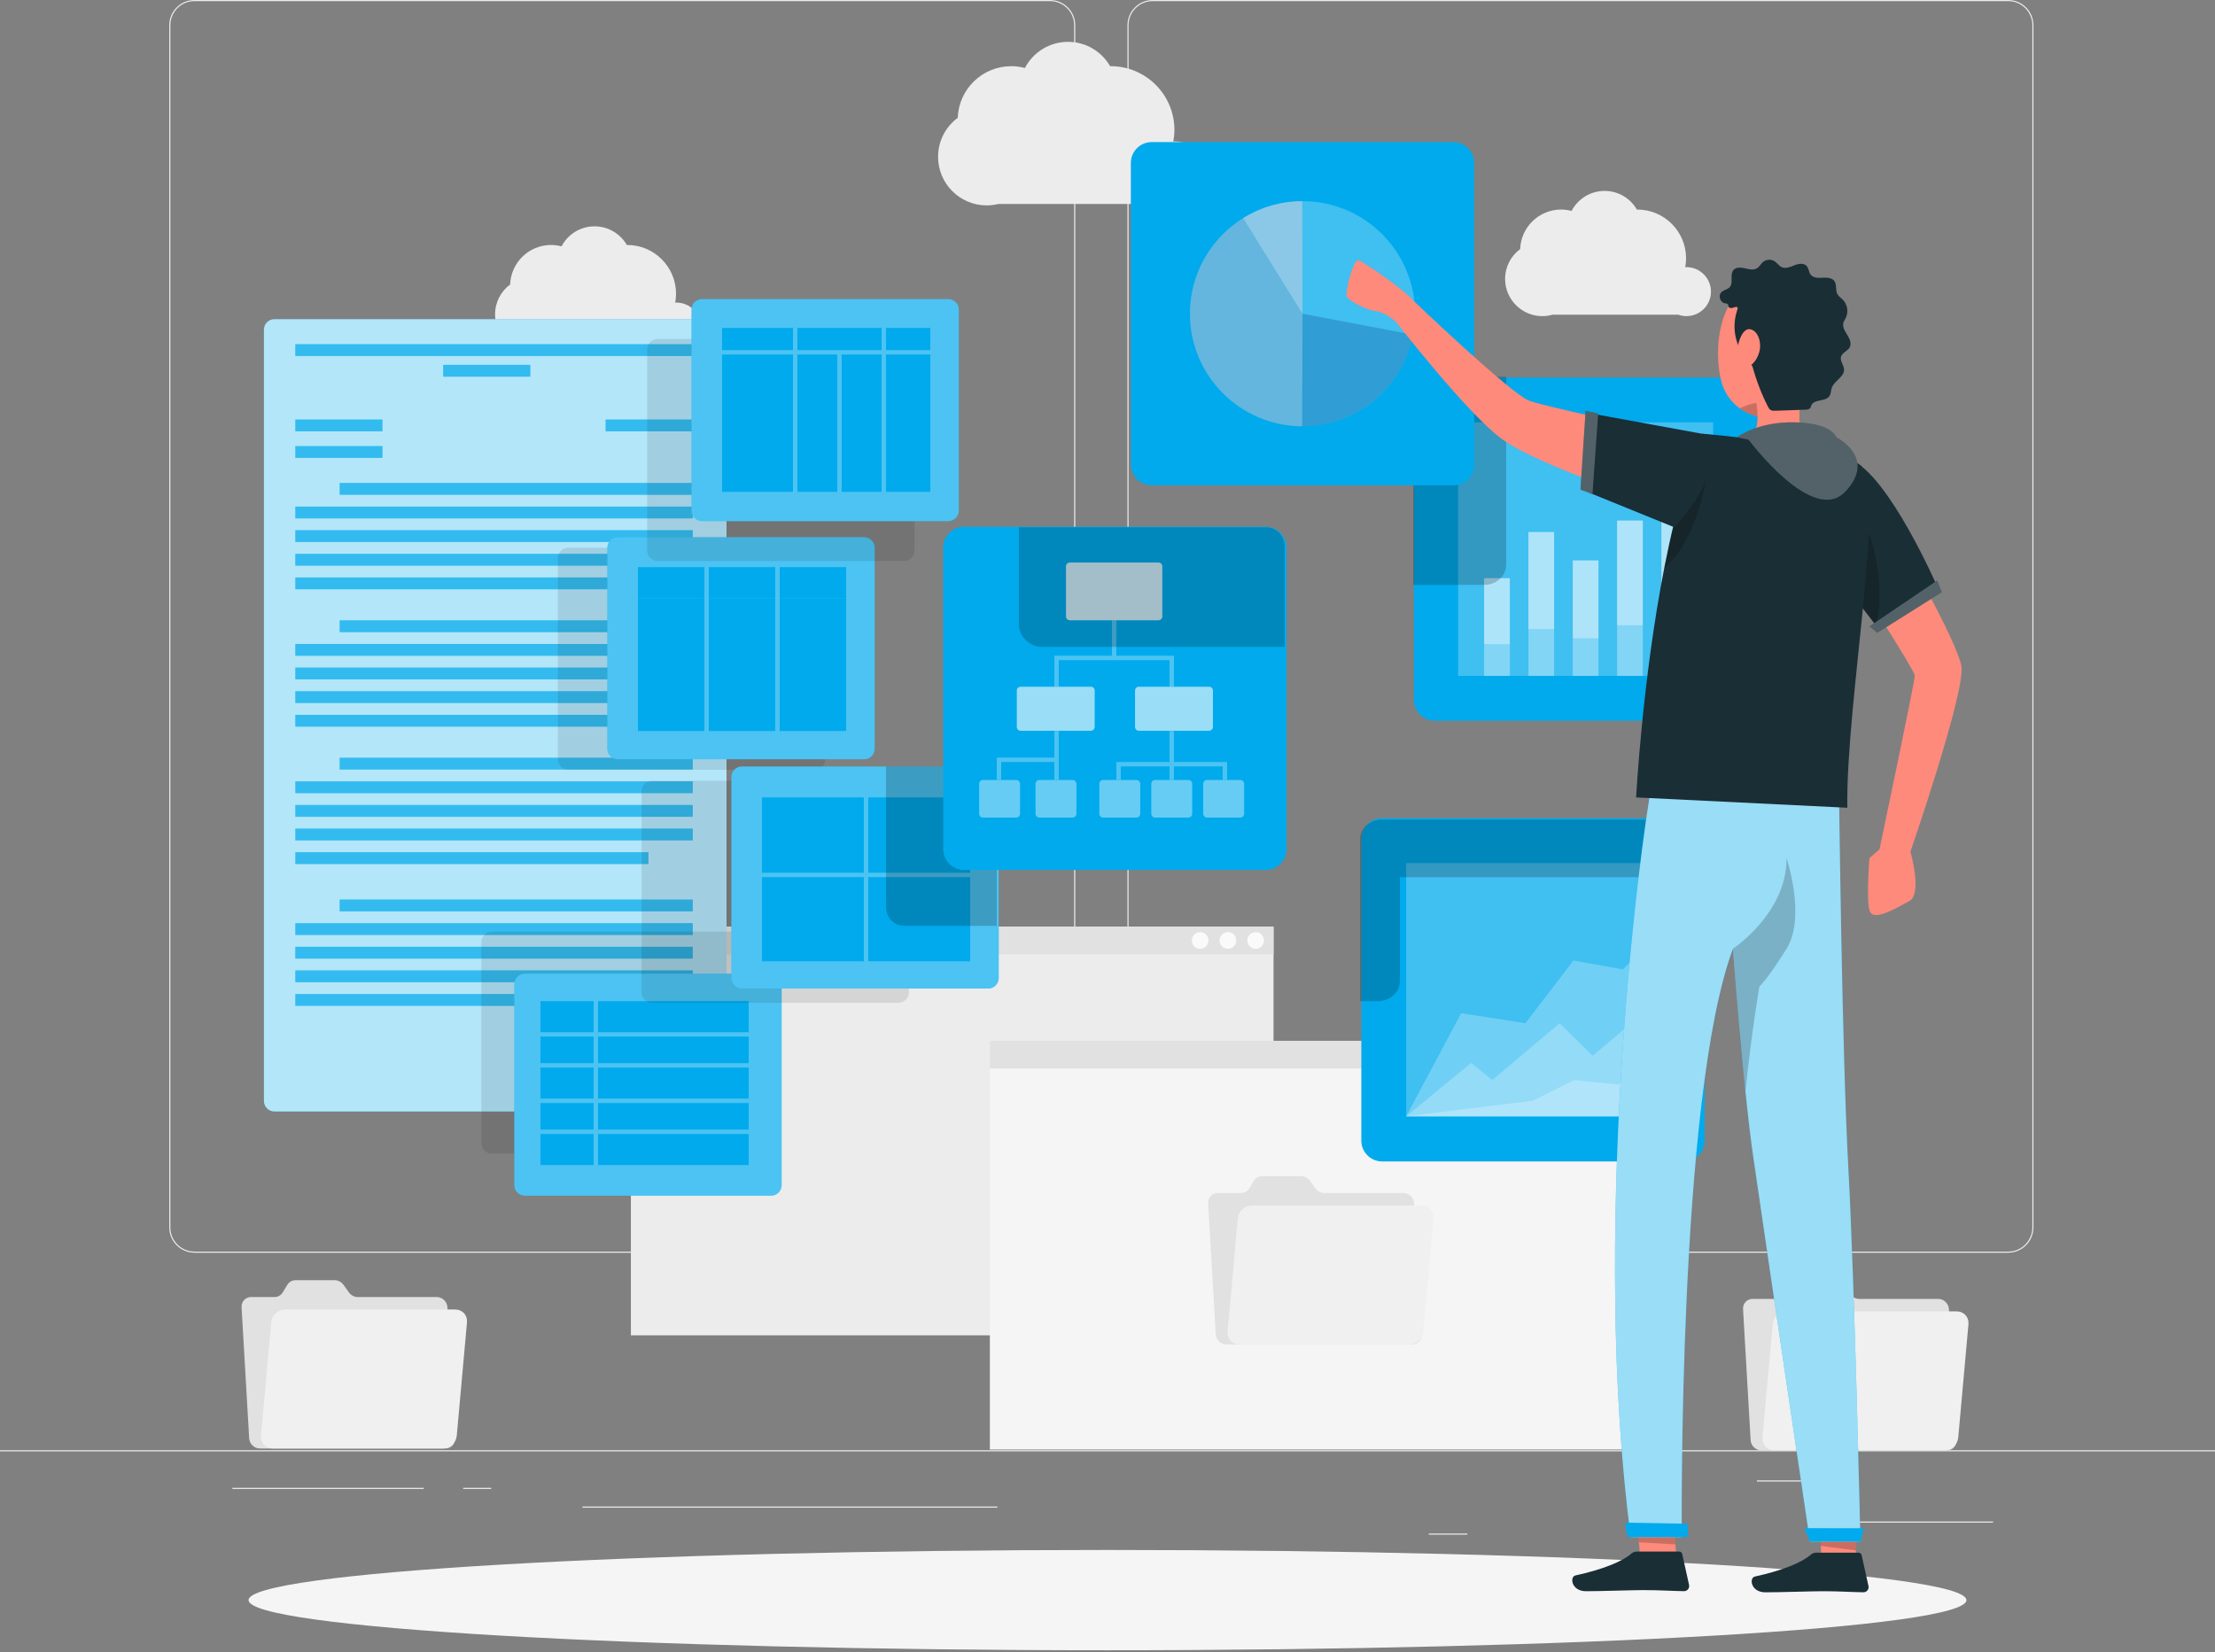 <?xml version="1.0" encoding="UTF-8" standalone="no"?>
<!DOCTYPE svg PUBLIC "-//W3C//DTD SVG 1.1//EN" "http://www.w3.org/Graphics/SVG/1.1/DTD/svg11.dtd">
<svg width="100%" height="100%" viewBox="0 0 500 373" version="1.1" xmlns="http://www.w3.org/2000/svg" xmlns:xlink="http://www.w3.org/1999/xlink" xml:space="preserve" xmlns:serif="http://www.serif.com/" style="fill-rule:evenodd;clip-rule:evenodd;stroke-linejoin:round;stroke-miterlimit:2;">
    <rect x="0" y="0" width="500" height="373" fill="#808080" stroke="none"/>
    <g transform="matrix(1,0,0,1,0,-54.953)">
        <g transform="matrix(1,0,0,1,0,265.047)">
            <rect x="0" y="117.352" width="500" height="0.249" style="fill:rgb(236,236,236);"/>
        </g>
        <g transform="matrix(1,0,0,1,0,297.24)">
            <rect x="416.779" y="101.255" width="33.122" height="0.25" style="fill:rgb(236,236,236);"/>
        </g>
        <g transform="matrix(1,0,0,1,0,302.666)">
            <rect x="322.527" y="98.542" width="8.693" height="0.25" style="fill:rgb(236,236,236);"/>
        </g>
        <g transform="matrix(1,0,0,1,0,278.666)">
            <rect x="396.586" y="110.542" width="19.192" height="0.25" style="fill:rgb(236,236,236);"/>
        </g>
        <g transform="matrix(1,0,0,1,0,282.028)">
            <rect x="52.459" y="108.861" width="43.193" height="0.25" style="fill:rgb(236,236,236);"/>
        </g>
        <g transform="matrix(1,0,0,1,0,282.028)">
            <rect x="104.556" y="108.861" width="6.333" height="0.25" style="fill:rgb(236,236,236);"/>
        </g>
        <g transform="matrix(1,0,0,1,0,290.472)">
            <rect x="131.471" y="104.639" width="93.676" height="0.25" style="fill:rgb(236,236,236);"/>
        </g>
        <g transform="matrix(1,0,0,1,43.915,337.55)">
            <path d="M0,-282.347C-3.01,-282.347 -5.458,-279.899 -5.458,-276.889L-5.458,-5.458C-5.458,-2.448 -3.01,0 0,0L193.099,0C196.107,0 198.556,-2.448 198.556,-5.458L198.556,-276.889C198.556,-279.899 196.107,-282.347 193.099,-282.347L0,-282.347ZM193.099,0.25L0,0.25C-3.147,0.25 -5.708,-2.31 -5.708,-5.458L-5.708,-276.889C-5.708,-280.036 -3.147,-282.597 0,-282.597L193.099,-282.597C196.245,-282.597 198.806,-280.036 198.806,-276.889L198.806,-5.458C198.806,-2.31 196.245,0.25 193.099,0.25" style="fill:rgb(236,236,236);fill-rule:nonzero;"/>
        </g>
        <g transform="matrix(1,0,0,1,260.212,337.55)">
            <path d="M0,-282.347C-3.009,-282.347 -5.457,-279.899 -5.457,-276.889L-5.457,-5.458C-5.457,-2.448 -3.009,0 0,0L193.099,0C196.108,0 198.557,-2.448 198.557,-5.458L198.557,-276.889C198.557,-279.899 196.108,-282.347 193.099,-282.347L0,-282.347ZM193.099,0.25L0,0.25C-3.147,0.25 -5.707,-2.31 -5.707,-5.458L-5.707,-276.889C-5.707,-280.036 -3.147,-282.597 0,-282.597L193.099,-282.597C196.246,-282.597 198.807,-280.036 198.807,-276.889L198.807,-5.458C198.807,-2.31 196.246,0.25 193.099,0.25" style="fill:rgb(236,236,236);fill-rule:nonzero;"/>
        </g>
        <g transform="matrix(-1,0,0,1,429.892,120.627)">
            <rect x="142.412" y="143.547" width="145.068" height="92.279" style="fill:rgb(236,236,236);"/>
        </g>
        <g transform="matrix(-1,0,0,1,429.892,34.603)">
            <rect x="142.412" y="229.572" width="145.068" height="6.253" style="fill:rgb(225,225,225);"/>
        </g>
        <g transform="matrix(0,-1,-1,0,283.439,265.417)">
            <path d="M-1.884,-1.884C-2.924,-1.884 -3.768,-1.041 -3.768,0C-3.768,1.04 -2.924,1.884 -1.884,1.884C-0.844,1.884 0,1.04 0,0C0,-1.041 -0.844,-1.884 -1.884,-1.884" style="fill:rgb(250,250,250);fill-rule:nonzero;"/>
        </g>
        <g transform="matrix(0,-1,-1,0,277.178,265.417)">
            <path d="M-1.884,-1.884C-2.924,-1.884 -3.768,-1.041 -3.768,0C-3.768,1.04 -2.924,1.884 -1.884,1.884C-0.844,1.884 0,1.04 0,0C0,-1.041 -0.844,-1.884 -1.884,-1.884" style="fill:rgb(250,250,250);fill-rule:nonzero;"/>
        </g>
        <g transform="matrix(0,-1,-1,0,270.918,265.417)">
            <path d="M-1.884,-1.884C-2.924,-1.884 -3.768,-1.041 -3.768,0C-3.768,1.04 -2.924,1.884 -1.884,1.884C-0.844,1.884 0,1.04 0,0C0,-1.041 -0.844,-1.884 -1.884,-1.884" style="fill:rgb(250,250,250);fill-rule:nonzero;"/>
        </g>
        <g transform="matrix(-1,0,0,1,591.954,172.193)">
            <rect x="223.443" y="117.764" width="145.068" height="92.279" style="fill:rgb(245,245,245);"/>
        </g>
        <g transform="matrix(-1,0,0,1,591.954,86.169)">
            <rect x="223.443" y="203.789" width="145.068" height="6.253" style="fill:rgb(225,225,225);"/>
        </g>
        <g transform="matrix(0,-1,-1,0,364.47,291.201)">
            <path d="M-1.884,-1.884C-2.924,-1.884 -3.768,-1.041 -3.768,0C-3.768,1.04 -2.924,1.884 -1.884,1.884C-0.844,1.884 0,1.04 0,0C0,-1.041 -0.844,-1.884 -1.884,-1.884" style="fill:rgb(250,250,250);fill-rule:nonzero;"/>
        </g>
        <g transform="matrix(0,-1,-1,0,358.21,291.201)">
            <path d="M-1.884,-1.884C-2.924,-1.884 -3.768,-1.041 -3.768,0C-3.768,1.04 -2.924,1.884 -1.884,1.884C-0.844,1.884 0,1.04 0,0C0,-1.041 -0.844,-1.884 -1.884,-1.884" style="fill:rgb(250,250,250);fill-rule:nonzero;"/>
        </g>
        <g transform="matrix(0,-1,-1,0,351.95,291.201)">
            <path d="M-1.884,-1.884C-2.924,-1.884 -3.768,-1.041 -3.768,0C-3.768,1.04 -2.924,1.884 -1.884,1.884C-0.844,1.884 0,1.04 0,0C0,-1.041 -0.844,-1.884 -1.884,-1.884" style="fill:rgb(250,250,250);fill-rule:nonzero;"/>
        </g>
        <g transform="matrix(1,0,0,1,265.223,78.845)">
            <path d="M0,8.04C-0.123,8.04 -0.244,8.052 -0.365,8.058C-0.21,7.21 -0.117,6.34 -0.117,5.447C-0.117,-2.503 -6.562,-8.948 -14.512,-8.948C-14.549,-8.948 -14.585,-8.942 -14.622,-8.942C-16.522,-12.228 -20.066,-14.445 -24.135,-14.445C-28.369,-14.445 -32.038,-12.047 -33.873,-8.539C-34.856,-8.796 -35.882,-8.948 -36.946,-8.948C-43.479,-8.948 -48.788,-3.77 -49.029,2.704C-51.718,4.705 -53.468,7.898 -53.468,11.508C-53.468,17.571 -48.553,22.485 -42.49,22.485C-41.581,22.485 -40.703,22.363 -39.858,22.155L-2.165,22.155C-1.481,22.369 -0.754,22.485 0,22.485C3.989,22.485 7.223,19.252 7.223,15.263C7.223,11.274 3.989,8.04 0,8.04" style="fill:rgb(236,236,236);fill-rule:nonzero;"/>
        </g>
        <g transform="matrix(1,0,0,1,380.692,109.115)">
            <path d="M0,6.156C-0.094,6.156 -0.187,6.165 -0.28,6.17C-0.161,5.521 -0.09,4.854 -0.09,4.171C-0.09,-1.916 -5.024,-6.85 -11.111,-6.85C-11.14,-6.85 -11.167,-6.846 -11.196,-6.846C-12.65,-9.362 -15.364,-11.06 -18.479,-11.06C-21.721,-11.06 -24.53,-9.224 -25.935,-6.537C-26.687,-6.735 -27.473,-6.85 -28.288,-6.85C-33.289,-6.85 -37.354,-2.886 -37.539,2.071C-39.598,3.603 -40.938,6.047 -40.938,8.811C-40.938,13.453 -37.174,17.216 -32.532,17.216C-31.728,17.216 -30.952,17.096 -30.216,16.885L-1.869,16.885C-1.285,17.096 -0.657,17.216 0,17.216C3.054,17.216 5.53,14.74 5.53,11.686C5.53,8.632 3.054,6.156 0,6.156" style="fill:rgb(236,236,236);fill-rule:nonzero;"/>
        </g>
        <g transform="matrix(1,0,0,1,152.692,117.115)">
            <path d="M0,6.156C-0.094,6.156 -0.187,6.165 -0.28,6.17C-0.161,5.521 -0.09,4.854 -0.09,4.171C-0.09,-1.916 -5.024,-6.85 -11.111,-6.85C-11.14,-6.85 -11.167,-6.846 -11.196,-6.846C-12.65,-9.362 -15.364,-11.06 -18.479,-11.06C-21.721,-11.06 -24.53,-9.224 -25.935,-6.537C-26.687,-6.735 -27.473,-6.85 -28.288,-6.85C-33.289,-6.85 -37.354,-2.886 -37.539,2.071C-39.598,3.603 -40.938,6.047 -40.938,8.811C-40.938,13.453 -37.174,17.216 -32.532,17.216C-31.728,17.216 -30.952,17.096 -30.216,16.885L-1.869,16.885C-1.285,17.096 -0.657,17.216 0,17.216C3.054,17.216 5.53,14.74 5.53,11.686C5.53,8.632 3.054,6.156 0,6.156" style="fill:rgb(236,236,236);fill-rule:nonzero;"/>
        </g>
        <g transform="matrix(1,0,0,1,78.781,379.226)">
            <path d="M0,-32.445L-1.258,-34.194C-1.718,-34.835 -2.453,-35.219 -3.216,-35.219L-12.077,-35.219C-12.84,-35.219 -13.531,-34.835 -13.917,-34.194L-14.973,-32.445C-15.359,-31.805 -16.049,-31.42 -16.813,-31.42L-22.1,-31.42C-23.361,-31.42 -24.323,-30.39 -24.25,-29.118L-22.538,0.473C-22.464,1.744 -21.383,2.774 -20.122,2.774L21.784,2.774C23.045,2.774 24.007,1.744 23.934,0.473L22.222,-29.118C22.148,-30.39 21.067,-31.42 19.806,-31.42L1.959,-31.42C1.195,-31.42 0.46,-31.805 0,-32.445" style="fill:rgb(225,225,225);fill-rule:nonzero;"/>
        </g>
        <g transform="matrix(1,0,0,1,102.776,382)">
            <path d="M0,-31.374L-38.392,-31.374C-39.993,-31.374 -41.407,-30.087 -41.55,-28.499L-43.858,-2.875C-44.001,-1.287 -42.819,0 -41.218,0L-2.826,0C-1.225,0 0.188,-1.287 0.331,-2.875L2.639,-28.499C2.782,-30.087 1.601,-31.374 0,-31.374" style="fill:rgb(240,240,240);fill-rule:nonzero;"/>
        </g>
        <g transform="matrix(1,0,0,1,417.714,379.648)">
            <path d="M0,-32.445L-1.258,-34.194C-1.718,-34.835 -2.453,-35.219 -3.216,-35.219L-12.077,-35.219C-12.84,-35.219 -13.531,-34.835 -13.917,-34.194L-14.973,-32.445C-15.359,-31.805 -16.049,-31.42 -16.813,-31.42L-22.1,-31.42C-23.361,-31.42 -24.323,-30.39 -24.25,-29.118L-22.538,0.473C-22.464,1.744 -21.383,2.774 -20.122,2.774L21.784,2.774C23.045,2.774 24.007,1.744 23.934,0.473L22.222,-29.118C22.148,-30.39 21.067,-31.42 19.806,-31.42L1.959,-31.42C1.195,-31.42 0.46,-31.805 0,-32.445" style="fill:rgb(225,225,225);fill-rule:nonzero;"/>
        </g>
        <g transform="matrix(1,0,0,1,441.709,382.421)">
            <path d="M0,-31.374L-38.392,-31.374C-39.993,-31.374 -41.407,-30.087 -41.55,-28.499L-43.858,-2.875C-44.001,-1.287 -42.819,0 -41.218,0L-2.826,0C-1.225,0 0.188,-1.287 0.331,-2.875L2.639,-28.499C2.782,-30.087 1.601,-31.374 0,-31.374" style="fill:rgb(240,240,240);fill-rule:nonzero;"/>
        </g>
        <g transform="matrix(1,0,0,1,296.97,355.739)">
            <path d="M0,-32.445L-1.258,-34.194C-1.718,-34.835 -2.453,-35.219 -3.216,-35.219L-12.077,-35.219C-12.84,-35.219 -13.531,-34.835 -13.917,-34.194L-14.973,-32.445C-15.359,-31.805 -16.049,-31.42 -16.813,-31.42L-22.1,-31.42C-23.361,-31.42 -24.323,-30.39 -24.25,-29.118L-22.538,0.473C-22.464,1.744 -21.383,2.774 -20.122,2.774L21.784,2.774C23.045,2.774 24.007,1.744 23.934,0.473L22.222,-29.118C22.148,-30.39 21.067,-31.42 19.806,-31.42L1.959,-31.42C1.195,-31.42 0.46,-31.805 0,-32.445" style="fill:rgb(225,225,225);fill-rule:nonzero;"/>
        </g>
        <g transform="matrix(1,0,0,1,320.965,358.513)">
            <path d="M0,-31.374L-38.392,-31.374C-39.993,-31.374 -41.407,-30.087 -41.55,-28.499L-43.858,-2.875C-44.001,-1.287 -42.819,0 -41.218,0L-2.826,0C-1.225,0 0.188,-1.287 0.331,-2.875L2.639,-28.499C2.782,-30.087 1.601,-31.374 0,-31.374" style="fill:rgb(240,240,240);fill-rule:nonzero;"/>
        </g>
        <g transform="matrix(0,-1,-1,0,250,222.349)">
            <path d="M-193.889,-193.889C-200.143,-193.889 -205.212,-107.082 -205.212,0C-205.212,107.082 -200.143,193.889 -193.889,193.889C-187.636,193.889 -182.566,107.082 -182.566,0C-182.566,-107.082 -187.636,-193.889 -193.889,-193.889" style="fill:rgb(245,245,245);fill-rule:nonzero;"/>
        </g>
        <g transform="matrix(1,0,0,1,161.628,127.013)">
            <path d="M0,178.896L-99.68,178.896C-100.99,178.896 -102.052,177.834 -102.052,176.524L-102.052,2.373C-102.052,1.063 -100.99,0 -99.68,0L0,0C1.31,0 2.372,1.063 2.372,2.373L2.372,176.524C2.372,177.834 1.31,178.896 0,178.896" style="fill:rgb(0,170,236);fill-rule:nonzero;"/>
        </g>
        <g opacity="0.7">
            <g transform="matrix(1,0,0,1,161.628,127.013)">
                <path d="M0,178.896L-99.68,178.896C-100.99,178.896 -102.052,177.834 -102.052,176.524L-102.052,2.373C-102.052,1.063 -100.99,0 -99.68,0L0,0C1.31,0 2.372,1.063 2.372,2.373L2.372,176.524C2.372,177.834 1.31,178.896 0,178.896" style="fill:white;fill-rule:nonzero;"/>
            </g>
        </g>
        <g transform="matrix(-1,0,0,1,152.999,-197.981)">
            <rect x="66.666" y="347.657" width="19.667" height="2.667" style="fill:rgb(0,170,236);"/>
        </g>
        <g transform="matrix(-1,0,0,1,152.999,-185.981)">
            <rect x="66.666" y="341.657" width="19.667" height="2.667" style="fill:rgb(0,170,236);"/>
        </g>
        <g transform="matrix(-1,0,0,1,293.087,-197.981)">
            <rect x="136.71" y="347.657" width="19.667" height="2.667" style="fill:rgb(0,170,236);"/>
        </g>
        <g transform="matrix(-1,0,0,1,219.755,-222.667)">
            <rect x="100.044" y="360" width="19.667" height="2.667" style="fill:rgb(0,170,236);"/>
        </g>
        <g transform="matrix(-1,0,0,1,223.043,-232.001)">
            <rect x="66.666" y="364.667" width="89.711" height="2.667" style="fill:rgb(0,170,236);"/>
        </g>
        <g transform="matrix(-1,0,0,1,233.05,-169.333)">
            <rect x="76.673" y="333.333" width="79.704" height="2.667" style="fill:rgb(0,170,236);"/>
        </g>
        <g transform="matrix(-1,0,0,1,223.043,-158.667)">
            <rect x="66.666" y="328" width="89.711" height="2.667" style="fill:rgb(0,170,236);"/>
        </g>
        <g transform="matrix(-1,0,0,1,223.043,-148.001)">
            <rect x="66.666" y="322.667" width="89.711" height="2.667" style="fill:rgb(0,170,236);"/>
        </g>
        <g transform="matrix(-1,0,0,1,223.043,-137.333)">
            <rect x="66.666" y="317.333" width="89.711" height="2.667" style="fill:rgb(0,170,236);"/>
        </g>
        <g transform="matrix(-1,0,0,1,213.038,-126.667)">
            <rect x="66.667" y="312" width="79.704" height="2.667" style="fill:rgb(0,170,236);"/>
        </g>
        <g transform="matrix(-1,0,0,1,233.05,-107.295)">
            <rect x="76.673" y="302.314" width="79.704" height="2.667" style="fill:rgb(0,170,236);"/>
        </g>
        <g transform="matrix(-1,0,0,1,223.043,-96.627)">
            <rect x="66.666" y="296.98" width="89.711" height="2.667" style="fill:rgb(0,170,236);"/>
        </g>
        <g transform="matrix(-1,0,0,1,223.043,-85.961)">
            <rect x="66.666" y="291.647" width="89.711" height="2.667" style="fill:rgb(0,170,236);"/>
        </g>
        <g transform="matrix(-1,0,0,1,223.043,-75.295)">
            <rect x="66.666" y="286.314" width="89.711" height="2.667" style="fill:rgb(0,170,236);"/>
        </g>
        <g transform="matrix(-1,0,0,1,213.038,-64.627)">
            <rect x="66.667" y="280.98" width="79.704" height="2.667" style="fill:rgb(0,170,236);"/>
        </g>
        <g transform="matrix(-1,0,0,1,233.05,-45.255)">
            <rect x="76.673" y="271.294" width="79.704" height="2.667" style="fill:rgb(0,170,236);"/>
        </g>
        <g transform="matrix(-1,0,0,1,223.043,-34.589)">
            <rect x="66.666" y="265.961" width="89.711" height="2.667" style="fill:rgb(0,170,236);"/>
        </g>
        <g transform="matrix(-1,0,0,1,223.043,-23.923)">
            <rect x="66.666" y="260.628" width="89.711" height="2.667" style="fill:rgb(0,170,236);"/>
        </g>
        <g transform="matrix(-1,0,0,1,223.043,-13.255)">
            <rect x="66.666" y="255.294" width="89.711" height="2.667" style="fill:rgb(0,170,236);"/>
        </g>
        <g transform="matrix(-1,0,0,1,213.038,-2.589)">
            <rect x="66.667" y="249.961" width="79.704" height="2.667" style="fill:rgb(0,170,236);"/>
        </g>
        <g transform="matrix(-1,0,0,1,233.05,18.785)">
            <rect x="76.673" y="239.274" width="79.704" height="2.667" style="fill:rgb(0,170,236);"/>
        </g>
        <g transform="matrix(-1,0,0,1,223.043,29.451)">
            <rect x="66.666" y="233.941" width="89.711" height="2.667" style="fill:rgb(0,170,236);"/>
        </g>
        <g transform="matrix(-1,0,0,1,223.043,40.119)">
            <rect x="66.666" y="228.607" width="89.711" height="2.667" style="fill:rgb(0,170,236);"/>
        </g>
        <g transform="matrix(-1,0,0,1,223.043,50.785)">
            <rect x="66.666" y="223.274" width="89.711" height="2.667" style="fill:rgb(0,170,236);"/>
        </g>
        <g transform="matrix(-1,0,0,1,213.038,61.451)">
            <rect x="66.667" y="217.941" width="79.704" height="2.667" style="fill:rgb(0,170,236);"/>
        </g>
        <g transform="matrix(-1,0,0,1,293.087,92.201)">
            <rect x="136.71" y="202.566" width="19.667" height="2.667" style="fill:rgb(0,170,236);"/>
        </g>
        <g opacity="0.2">
            <g transform="matrix(-1,0,0,1,152.999,-197.981)">
                <rect x="66.666" y="347.657" width="19.667" height="2.667" style="fill:white;"/>
            </g>
            <g transform="matrix(-1,0,0,1,152.999,-185.981)">
                <rect x="66.666" y="341.657" width="19.667" height="2.667" style="fill:white;"/>
            </g>
            <g transform="matrix(-1,0,0,1,293.087,-197.981)">
                <rect x="136.71" y="347.657" width="19.667" height="2.667" style="fill:white;"/>
            </g>
            <g transform="matrix(-1,0,0,1,219.755,-222.667)">
                <rect x="100.044" y="360" width="19.667" height="2.667" style="fill:white;"/>
            </g>
            <g transform="matrix(-1,0,0,1,223.043,-232.001)">
                <rect x="66.666" y="364.667" width="89.711" height="2.667" style="fill:white;"/>
            </g>
            <g transform="matrix(-1,0,0,1,233.05,-169.333)">
                <rect x="76.673" y="333.333" width="79.704" height="2.667" style="fill:white;"/>
            </g>
            <g transform="matrix(-1,0,0,1,223.043,-158.667)">
                <rect x="66.666" y="328" width="89.711" height="2.667" style="fill:white;"/>
            </g>
            <g transform="matrix(-1,0,0,1,223.043,-148.001)">
                <rect x="66.666" y="322.667" width="89.711" height="2.667" style="fill:white;"/>
            </g>
            <g transform="matrix(-1,0,0,1,223.043,-137.333)">
                <rect x="66.666" y="317.333" width="89.711" height="2.667" style="fill:white;"/>
            </g>
            <g transform="matrix(-1,0,0,1,213.038,-126.667)">
                <rect x="66.667" y="312" width="79.704" height="2.667" style="fill:white;"/>
            </g>
            <g transform="matrix(-1,0,0,1,233.05,-107.295)">
                <rect x="76.673" y="302.314" width="79.704" height="2.667" style="fill:white;"/>
            </g>
            <g transform="matrix(-1,0,0,1,223.043,-96.627)">
                <rect x="66.666" y="296.98" width="89.711" height="2.667" style="fill:white;"/>
            </g>
            <g transform="matrix(-1,0,0,1,223.043,-85.961)">
                <rect x="66.666" y="291.647" width="89.711" height="2.667" style="fill:white;"/>
            </g>
            <g transform="matrix(-1,0,0,1,223.043,-75.295)">
                <rect x="66.666" y="286.314" width="89.711" height="2.667" style="fill:white;"/>
            </g>
            <g transform="matrix(-1,0,0,1,213.038,-64.627)">
                <rect x="66.667" y="280.98" width="79.704" height="2.667" style="fill:white;"/>
            </g>
            <g transform="matrix(-1,0,0,1,233.05,-45.255)">
                <rect x="76.673" y="271.294" width="79.704" height="2.667" style="fill:white;"/>
            </g>
            <g transform="matrix(-1,0,0,1,223.043,-34.589)">
                <rect x="66.666" y="265.961" width="89.711" height="2.667" style="fill:white;"/>
            </g>
            <g transform="matrix(-1,0,0,1,223.043,-23.923)">
                <rect x="66.666" y="260.628" width="89.711" height="2.667" style="fill:white;"/>
            </g>
            <g transform="matrix(-1,0,0,1,223.043,-13.255)">
                <rect x="66.666" y="255.294" width="89.711" height="2.667" style="fill:white;"/>
            </g>
            <g transform="matrix(-1,0,0,1,213.038,-2.589)">
                <rect x="66.667" y="249.961" width="79.704" height="2.667" style="fill:white;"/>
            </g>
            <g transform="matrix(-1,0,0,1,233.05,18.785)">
                <rect x="76.673" y="239.274" width="79.704" height="2.667" style="fill:white;"/>
            </g>
            <g transform="matrix(-1,0,0,1,223.043,29.451)">
                <rect x="66.666" y="233.941" width="89.711" height="2.667" style="fill:white;"/>
            </g>
            <g transform="matrix(-1,0,0,1,223.043,40.119)">
                <rect x="66.666" y="228.607" width="89.711" height="2.667" style="fill:white;"/>
            </g>
            <g transform="matrix(-1,0,0,1,223.043,50.785)">
                <rect x="66.666" y="223.274" width="89.711" height="2.667" style="fill:white;"/>
            </g>
            <g transform="matrix(-1,0,0,1,213.038,61.451)">
                <rect x="66.667" y="217.941" width="79.704" height="2.667" style="fill:white;"/>
            </g>
            <g transform="matrix(-1,0,0,1,293.087,92.201)">
                <rect x="136.71" y="202.566" width="19.667" height="2.667" style="fill:white;"/>
            </g>
        </g>
        <g opacity="0.1">
            <g transform="matrix(1,0,0,1,166.631,265.3)">
                <path d="M0,50.133L-55.607,50.133C-56.915,50.133 -57.976,49.072 -57.976,47.764L-57.976,2.369C-57.976,1.061 -56.915,0 -55.607,0L0,0C1.308,0 2.369,1.061 2.369,2.369L2.369,47.764C2.369,49.072 1.308,50.133 0,50.133" style="fill-rule:nonzero;"/>
            </g>
        </g>
        <g transform="matrix(1,0,0,1,174.073,274.788)">
            <path d="M0,50.133L-55.607,50.133C-56.915,50.133 -57.976,49.072 -57.976,47.764L-57.976,2.369C-57.976,1.061 -56.915,0 -55.607,0L0,0C1.308,0 2.369,1.061 2.369,2.369L2.369,47.764C2.369,49.072 1.308,50.133 0,50.133" style="fill:rgb(0,170,236);fill-rule:nonzero;"/>
        </g>
        <g opacity="0.3">
            <g transform="matrix(1,0,0,1,174.073,274.788)">
                <path d="M0,50.133L-55.607,50.133C-56.915,50.133 -57.976,49.072 -57.976,47.764L-57.976,2.369C-57.976,1.061 -56.915,0 -55.607,0L0,0C1.308,0 2.369,1.061 2.369,2.369L2.369,47.764C2.369,49.072 1.308,50.133 0,50.133" style="fill:white;fill-rule:nonzero;"/>
            </g>
        </g>
        <g transform="matrix(-1,0,0,1,256,114)">
            <rect x="122" y="190" width="12" height="6" style="fill:rgb(0,170,236);"/>
        </g>
        <g transform="matrix(-1,0,0,1,304,114)">
            <rect x="135" y="190" width="34" height="6" style="fill:rgb(0,170,236);"/>
        </g>
        <g transform="matrix(-1,0,0,1,256,99)">
            <rect x="122" y="197" width="12" height="7" style="fill:rgb(0,170,236);"/>
        </g>
        <g transform="matrix(-1,0,0,1,256,84)">
            <rect x="122" y="205" width="12" height="6" style="fill:rgb(0,170,236);"/>
        </g>
        <g transform="matrix(1,0,0,1,0,99)">
            <rect x="135" y="197" width="34" height="7" style="fill:rgb(0,170,236);"/>
        </g>
        <g transform="matrix(1,0,0,1,0,129)">
            <rect x="135" y="182" width="34" height="7" style="fill:rgb(0,170,236);"/>
        </g>
        <g transform="matrix(1,0,0,1,0,84)">
            <rect x="135" y="205" width="34" height="6" style="fill:rgb(0,170,236);"/>
        </g>
        <g transform="matrix(-1,0,0,1,256,129)">
            <rect x="122" y="182" width="12" height="7" style="fill:rgb(0,170,236);"/>
        </g>
        <g transform="matrix(-1,0,0,1,256,69)">
            <rect x="122" y="212" width="12" height="7" style="fill:rgb(0,170,236);"/>
        </g>
        <g transform="matrix(1,0,0,1,0,69)">
            <rect x="135" y="212" width="34" height="7" style="fill:rgb(0,170,236);"/>
        </g>
        <g opacity="0.1">
            <g transform="matrix(1,0,0,1,183.901,178.619)">
                <path d="M0,50.133L-55.607,50.133C-56.915,50.133 -57.976,49.072 -57.976,47.764L-57.976,2.369C-57.976,1.061 -56.915,0 -55.607,0L0,0C1.308,0 2.369,1.061 2.369,2.369L2.369,47.764C2.369,49.072 1.308,50.133 0,50.133" style="fill-rule:nonzero;"/>
            </g>
        </g>
        <g transform="matrix(1,0,0,1,195.073,176.251)">
            <path d="M0,50.132L-55.607,50.132C-56.915,50.132 -57.976,49.071 -57.976,47.763L-57.976,2.368C-57.976,1.06 -56.915,0 -55.607,0L0,0C1.308,0 2.369,1.06 2.369,2.368L2.369,47.763C2.369,49.071 1.308,50.132 0,50.132" style="fill:rgb(0,170,236);fill-rule:nonzero;"/>
        </g>
        <g opacity="0.3">
            <g transform="matrix(1,0,0,1,195.073,176.251)">
                <path d="M0,50.132L-55.607,50.132C-56.915,50.132 -57.976,49.071 -57.976,47.763L-57.976,2.368C-57.976,1.06 -56.915,0 -55.607,0L0,0C1.308,0 2.369,1.06 2.369,2.368L2.369,47.763C2.369,49.071 1.308,50.132 0,50.132" style="fill:white;fill-rule:nonzero;"/>
            </g>
        </g>
        <g transform="matrix(1,0,0,1,0,-127)">
            <rect x="176" y="310" width="15" height="7" style="fill:rgb(0,170,236);"/>
        </g>
        <g transform="matrix(1,0,0,1,0,-127)">
            <rect x="160" y="310" width="15" height="7" style="fill:rgb(0,170,236);"/>
        </g>
        <g transform="matrix(1,0,0,1,0,-90)">
            <rect x="160" y="280" width="15" height="30" style="fill:rgb(0,170,236);"/>
        </g>
        <g transform="matrix(1,0,0,1,0,-90)">
            <rect x="176" y="280" width="15" height="30" style="fill:rgb(0,170,236);"/>
        </g>
        <g transform="matrix(-1,0,0,1,303,-127)">
            <rect x="144" y="310" width="15" height="7" style="fill:rgb(0,170,236);"/>
        </g>
        <g transform="matrix(-1,0,0,1,303,-90)">
            <rect x="144" y="280" width="15" height="30" style="fill:rgb(0,170,236);"/>
        </g>
        <g opacity="0.1">
            <g transform="matrix(1,0,0,1,202.804,231.234)">
                <path d="M0,50.133L-55.607,50.133C-56.915,50.133 -57.976,49.072 -57.976,47.764L-57.976,2.369C-57.976,1.061 -56.915,0 -55.607,0L0,0C1.308,0 2.369,1.061 2.369,2.369L2.369,47.764C2.369,49.072 1.308,50.133 0,50.133" style="fill-rule:nonzero;"/>
            </g>
        </g>
        <g transform="matrix(1,0,0,1,223.073,228.019)">
            <path d="M0,50.133L-55.607,50.133C-56.915,50.133 -57.976,49.072 -57.976,47.764L-57.976,2.369C-57.976,1.061 -56.915,0 -55.607,0L0,0C1.308,0 2.369,1.061 2.369,2.369L2.369,47.764C2.369,49.072 1.308,50.133 0,50.133" style="fill:rgb(0,170,236);fill-rule:nonzero;"/>
        </g>
        <g opacity="0.3">
            <g transform="matrix(1,0,0,1,223.073,228.019)">
                <path d="M0,50.133L-55.607,50.133C-56.915,50.133 -57.976,49.072 -57.976,47.764L-57.976,2.369C-57.976,1.061 -56.915,0 -55.607,0L0,0C1.308,0 2.369,1.061 2.369,2.369L2.369,47.764C2.369,49.072 1.308,50.133 0,50.133" style="fill:white;fill-rule:nonzero;"/>
            </g>
        </g>
        <g transform="matrix(1,0,0,1,0,-13)">
            <rect x="196" y="248" width="23" height="17" style="fill:rgb(0,170,236);"/>
        </g>
        <g transform="matrix(-1,0,0,1,367,-13)">
            <rect x="172" y="248" width="23" height="17" style="fill:rgb(0,170,236);"/>
        </g>
        <g transform="matrix(-1,0,0,1,367,25)">
            <rect x="172" y="228" width="23" height="19" style="fill:rgb(0,170,236);"/>
        </g>
        <g transform="matrix(1,0,0,1,0,25)">
            <rect x="196" y="228" width="23" height="19" style="fill:rgb(0,170,236);"/>
        </g>
        <g opacity="0.2">
            <g transform="matrix(1,0,0,1,225,261.61)">
                <path d="M0,-31.22L0,2.39L-20.73,2.39C-23.33,2.39 -25,0.53 -25,-2.07L-25,-33.61L-1.93,-33.61C-0.62,-33.61 0,-32.53 0,-31.22" style="fill-rule:nonzero;"/>
            </g>
        </g>
        <g opacity="0.1">
            <g transform="matrix(1,0,0,1,204.067,131.488)">
                <path d="M0,50.132L-55.607,50.132C-56.915,50.132 -57.976,49.071 -57.976,47.763L-57.976,2.368C-57.976,1.06 -56.915,0 -55.607,0L0,0C1.308,0 2.369,1.06 2.369,2.368L2.369,47.763C2.369,49.071 1.308,50.132 0,50.132" style="fill-rule:nonzero;"/>
            </g>
        </g>
        <g transform="matrix(1,0,0,1,214.073,122.482)">
            <path d="M0,50.133L-55.607,50.133C-56.915,50.133 -57.976,49.072 -57.976,47.764L-57.976,2.369C-57.976,1.061 -56.915,0 -55.607,0L0,0C1.308,0 2.369,1.061 2.369,2.369L2.369,47.764C2.369,49.072 1.308,50.133 0,50.133" style="fill:rgb(0,170,236);fill-rule:nonzero;"/>
        </g>
        <g opacity="0.3">
            <g transform="matrix(1,0,0,1,214.073,122.482)">
                <path d="M0,50.133L-55.607,50.133C-56.915,50.133 -57.976,49.072 -57.976,47.764L-57.976,2.369C-57.976,1.061 -56.915,0 -55.607,0L0,0C1.308,0 2.369,1.061 2.369,2.369L2.369,47.764C2.369,49.072 1.308,50.133 0,50.133" style="fill:white;fill-rule:nonzero;"/>
            </g>
        </g>
        <g transform="matrix(-1,0,0,1,379,-237)">
            <rect x="180" y="366" width="19" height="5" style="fill:rgb(0,170,236);"/>
        </g>
        <g transform="matrix(-1,0,0,1,369,-199)">
            <rect x="180" y="334" width="9" height="31" style="fill:rgb(0,170,236);"/>
        </g>
        <g transform="matrix(-1,0,0,1,410,-237)">
            <rect x="200" y="366" width="10" height="5" style="fill:rgb(0,170,236);"/>
        </g>
        <g transform="matrix(-1,0,0,1,410,-199)">
            <rect x="200" y="334" width="10" height="31" style="fill:rgb(0,170,236);"/>
        </g>
        <g transform="matrix(-1,0,0,1,389,-199)">
            <rect x="190" y="334" width="9" height="31" style="fill:rgb(0,170,236);"/>
        </g>
        <g transform="matrix(-1,0,0,1,342,-199)">
            <rect x="163" y="334" width="16" height="31" style="fill:rgb(0,170,236);"/>
        </g>
        <g transform="matrix(-1,0,0,1,342,-237)">
            <rect x="163" y="366" width="16" height="5" style="fill:rgb(0,170,236);"/>
        </g>
        <g transform="matrix(1,0,0,1,380.092,239.694)">
            <path d="M0,77.5L-68.088,77.5C-70.687,77.5 -72.794,75.393 -72.794,72.794L-72.794,4.706C-72.794,2.107 -70.687,0 -68.088,0L0,0C2.599,0 4.706,2.107 4.706,4.706L4.706,72.794C4.706,75.393 2.599,77.5 0,77.5" style="fill:rgb(0,170,236);fill-rule:nonzero;"/>
        </g>
        <g opacity="0.25">
            <g transform="matrix(1,0,0,-1,0,500)">
                <rect x="317.423" y="192.931" width="57.577" height="57.25" style="fill:white;"/>
            </g>
        </g>
        <g opacity="0.25">
            <g transform="matrix(1,0,0,1,317.423,280.333)">
                <path d="M0,26.667L14.659,14.615L19.451,18.474L34.629,5.654L42.084,12.994L57.577,0L57.577,26.667L0,26.667Z" style="fill:white;fill-rule:nonzero;"/>
            </g>
        </g>
        <g opacity="0.25">
            <g transform="matrix(1,0,0,1,317.423,265.167)">
                <path d="M0,41.833L12.41,18.551L26.912,20.816L37.744,6.658L48.91,8.662L57.577,0L57.577,41.833L0,41.833Z" style="fill:white;fill-rule:nonzero;"/>
            </g>
        </g>
        <g opacity="0.25">
            <g transform="matrix(1,0,0,1,317.423,295)">
                <path d="M0,12L28.625,8.465L37.91,3.816L47.91,4.825L57.577,0L57.577,12L0,12Z" style="fill:white;fill-rule:nonzero;"/>
            </g>
        </g>
        <g opacity="0.2">
            <g transform="matrix(1,0,0,1,377,281)">
                <path d="M0,-41L0,-32.96C0,-30.36 -2.44,-28 -5.04,-28L-61,-28L-61,-4.52C-61,-1.92 -63.36,0 -65.96,0L-70,0L-70,-36.6C-70,-39.2 -67.6,-41 -65,-41L0,-41Z" style="fill-rule:nonzero;"/>
            </g>
        </g>
        <g transform="matrix(1,0,0,1,285.705,173.883)">
            <path d="M0,77.5L-68.088,77.5C-70.687,77.5 -72.794,75.393 -72.794,72.794L-72.794,4.706C-72.794,2.107 -70.687,0 -68.088,0L0,0C2.599,0 4.706,2.107 4.706,4.706L4.706,72.794C4.706,75.393 2.599,77.5 0,77.5" style="fill:rgb(0,170,236);fill-rule:nonzero;"/>
        </g>
        <g opacity="0.8">
            <g transform="matrix(1,0,0,1,261.504,181.966)">
                <path d="M0,13.034L-20.007,13.034C-20.489,13.034 -20.879,12.644 -20.879,12.163L-20.879,0.871C-20.879,0.39 -20.489,0 -20.007,0L0,0C0.481,0 0.871,0.39 0.871,0.871L0.871,12.163C0.871,12.644 0.481,13.034 0,13.034" style="fill:white;fill-rule:nonzero;"/>
            </g>
        </g>
        <g opacity="0.6">
            <g transform="matrix(1,0,0,1,246.241,210)">
                <path d="M0,9.95L-15.848,9.95C-16.329,9.95 -16.719,9.56 -16.719,9.079L-16.719,0.871C-16.719,0.39 -16.329,0 -15.848,0L0,0C0.481,0 0.871,0.39 0.871,0.871L0.871,9.079C0.871,9.56 0.481,9.95 0,9.95" style="fill:white;fill-rule:nonzero;"/>
            </g>
        </g>
        <g opacity="0.6">
            <g transform="matrix(1,0,0,1,272.93,210)">
                <path d="M0,9.95L-15.848,9.95C-16.329,9.95 -16.719,9.56 -16.719,9.079L-16.719,0.871C-16.719,0.39 -16.329,0 -15.848,0L0,0C0.481,0 0.871,0.39 0.871,0.871L0.871,9.079C0.871,9.56 0.481,9.95 0,9.95" style="fill:white;fill-rule:nonzero;"/>
            </g>
        </g>
        <g opacity="0.4">
            <g transform="matrix(1,0,0,1,256.519,231.055)">
                <path d="M0,8.499L-7.49,8.499C-7.972,8.499 -8.362,8.109 -8.362,7.628L-8.362,0.872C-8.362,0.39 -7.972,0 -7.49,0L0,0C0.481,0 0.871,0.39 0.871,0.872L0.871,7.628C0.871,8.109 0.481,8.499 0,8.499" style="fill:white;fill-rule:nonzero;"/>
            </g>
        </g>
        <g opacity="0.4">
            <g transform="matrix(1,0,0,1,268.245,231.055)">
                <path d="M0,8.499L-7.49,8.499C-7.972,8.499 -8.362,8.109 -8.362,7.628L-8.362,0.872C-8.362,0.39 -7.972,0 -7.49,0L0,0C0.481,0 0.871,0.39 0.871,0.872L0.871,7.628C0.871,8.109 0.481,8.499 0,8.499" style="fill:white;fill-rule:nonzero;"/>
            </g>
        </g>
        <g opacity="0.4">
            <g transform="matrix(1,0,0,1,279.971,231.055)">
                <path d="M0,8.499L-7.49,8.499C-7.972,8.499 -8.362,8.109 -8.362,7.628L-8.362,0.872C-8.362,0.39 -7.972,0 -7.49,0L0,0C0.481,0 0.871,0.39 0.871,0.872L0.871,7.628C0.871,8.109 0.481,8.499 0,8.499" style="fill:white;fill-rule:nonzero;"/>
            </g>
        </g>
        <g opacity="0.4">
            <g transform="matrix(1,0,0,1,229.387,231.055)">
                <path d="M0,8.499L-7.49,8.499C-7.972,8.499 -8.362,8.109 -8.362,7.628L-8.362,0.872C-8.362,0.39 -7.972,0 -7.49,0L0,0C0.481,0 0.871,0.39 0.871,0.872L0.871,7.628C0.871,8.109 0.481,8.499 0,8.499" style="fill:white;fill-rule:nonzero;"/>
            </g>
        </g>
        <g opacity="0.4">
            <g transform="matrix(1,0,0,1,242.114,231.055)">
                <path d="M0,8.499L-7.49,8.499C-7.972,8.499 -8.362,8.109 -8.362,7.628L-8.362,0.872C-8.362,0.39 -7.972,0 -7.49,0L0,0C0.481,0 0.871,0.39 0.871,0.872L0.871,7.628C0.871,8.109 0.481,8.499 0,8.499" style="fill:white;fill-rule:nonzero;"/>
            </g>
        </g>
        <g opacity="0.3">
            <g transform="matrix(1,0,0,1,264,195)">
                <path d="M0,15L1,15L1,8L-12,8L-12,0L-13,0L-13,8L-26,8L-26,15L-25,15L-25,9L0,9L0,15Z" style="fill:white;fill-rule:nonzero;"/>
            </g>
            <g transform="matrix(1,0,0,1,238,225)">
                <path d="M0,1L-13,1L-13,6L-12,6L-12,2L0,2L0,6L1,6L1,-5L0,-5L0,1Z" style="fill:white;fill-rule:nonzero;"/>
            </g>
            <g transform="matrix(1,0,0,1,265,224)">
                <path d="M0,3L0,-4L-1,-4L-1,3L-13,3L-13,7L-12,7L-12,4L-1,4L-1,7L0,7L0,4L11,4L11,7L12,7L12,3L0,3Z" style="fill:white;fill-rule:nonzero;"/>
            </g>
        </g>
        <g opacity="0.2">
            <g transform="matrix(1,0,0,1,290,196.41)">
                <path d="M0,-17.82L0,4.59L-54.93,4.59C-57.53,4.59 -60,2.23 -60,-0.37L-60,-22.41L-4.29,-22.41C-1.7,-22.41 0,-20.42 0,-17.82" style="fill-rule:nonzero;"/>
            </g>
        </g>
        <g transform="matrix(1,0,0,1,391.973,140.186)">
            <path d="M0,77.5L-68.088,77.5C-70.687,77.5 -72.794,75.393 -72.794,72.794L-72.794,4.706C-72.794,2.107 -70.687,0 -68.088,0L0,0C2.599,0 4.706,2.107 4.706,4.706L4.706,72.794C4.706,75.393 2.599,77.5 0,77.5" style="fill:rgb(0,170,236);fill-rule:nonzero;"/>
        </g>
        <g opacity="0.25">
            <g transform="matrix(1,0,0,-1,0,500)">
                <rect x="329.14" y="292.439" width="57.577" height="57.25" style="fill:white;"/>
            </g>
        </g>
        <g opacity="0.35">
            <g transform="matrix(1,0,0,-1,0,500)">
                <rect x="335.017" y="299.63" width="5.798" height="14.866" style="fill:white;"/>
            </g>
        </g>
        <g opacity="0.35">
            <g transform="matrix(1,0,0,-1,0,500)">
                <rect x="335.017" y="292.439" width="5.798" height="22.057" style="fill:white;"/>
            </g>
        </g>
        <g opacity="0.35">
            <g transform="matrix(1,0,0,-1,0,500)">
                <rect x="345.023" y="303.027" width="5.798" height="21.89" style="fill:white;"/>
            </g>
        </g>
        <g opacity="0.35">
            <g transform="matrix(1,0,0,-1,0,500)">
                <rect x="345.023" y="292.439" width="5.798" height="32.478" style="fill:white;"/>
            </g>
        </g>
        <g opacity="0.35">
            <g transform="matrix(1,0,0,-1,0,500)">
                <rect x="355.03" y="300.938" width="5.798" height="17.57" style="fill:white;"/>
            </g>
        </g>
        <g opacity="0.35">
            <g transform="matrix(1,0,0,-1,0,500)">
                <rect x="355.03" y="292.439" width="5.798" height="26.069" style="fill:white;"/>
            </g>
        </g>
        <g opacity="0.35">
            <g transform="matrix(1,0,0,-1,-1.13687e-13,500)">
                <rect x="365.036" y="303.872" width="5.798" height="23.636" style="fill:white;"/>
            </g>
        </g>
        <g opacity="0.35">
            <g transform="matrix(1,0,0,-1,-1.13687e-13,500)">
                <rect x="365.036" y="292.439" width="5.798" height="35.069" style="fill:white;"/>
            </g>
        </g>
        <g opacity="0.35">
            <g transform="matrix(1,0,0,-1,0,500)">
                <rect x="375.042" y="308.355" width="5.798" height="32.903" style="fill:white;"/>
            </g>
        </g>
        <g opacity="0.35">
            <g transform="matrix(1,0,0,-1,0,500)">
                <rect x="375.042" y="292.439" width="5.798" height="48.819" style="fill:white;"/>
            </g>
        </g>
        <g opacity="0.2">
            <g transform="matrix(1,0,0,1,340,187)">
                <path d="M0,-47L0,-4.6C0,-2 -2.23,0 -4.83,0L-21,0L-21,-42.11C-21,-44.71 -18.71,-47 -16.12,-47L0,-47Z" style="fill-rule:nonzero;"/>
            </g>
        </g>
        <g transform="matrix(1,0,0,1,328.066,87.035)">
            <path d="M0,77.5L-68.088,77.5C-70.687,77.5 -72.794,75.393 -72.794,72.794L-72.794,4.706C-72.794,2.107 -70.687,0 -68.088,0L0,0C2.599,0 4.706,2.107 4.706,4.706L4.706,72.794C4.706,75.393 2.599,77.5 0,77.5" style="fill:rgb(0,170,236);fill-rule:nonzero;"/>
        </g>
        <g opacity="0.25">
            <g transform="matrix(0,1,1,0,294.022,100.371)">
                <path d="M25.414,-25.414C11.378,-25.414 0,-14.036 0,0C0,14.036 11.378,25.414 25.414,25.414C39.45,25.414 50.828,14.036 50.828,0C50.828,-14.036 39.45,-25.414 25.414,-25.414" style="fill:white;fill-rule:nonzero;"/>
            </g>
        </g>
        <g opacity="0.25">
            <g transform="matrix(1,0,0,1,294.022,125.785)">
                <path d="M0,0L24.967,4.747C22.696,16.691 12.157,25.414 0,25.414C-13.942,25.414 -25.414,13.942 -25.414,0C-25.414,-13.942 -13.942,-25.414 0,-25.414L0,0Z" style="fill:rgb(0,55,124);fill-rule:nonzero;"/>
            </g>
        </g>
        <g opacity="0.25">
            <g transform="matrix(-0.003,1,1,0.003,281.278,138.492)">
                <path d="M-12.744,12.707L12.67,12.707C12.67,-1.206 1.244,-12.666 -12.67,-12.707C-26.611,-12.748 -38.117,-1.31 -38.158,12.632L-12.744,12.707Z" style="fill:white;fill-rule:nonzero;"/>
            </g>
        </g>
        <g opacity="0.25">
            <g transform="matrix(-0.527,-0.85,-0.85,0.527,294.592,100.688)">
                <path d="M-21.027,13.713L4.387,13.713C4.387,11.371 4.064,9.041 3.425,6.788C2.787,4.535 1.842,2.381 0.613,0.387L-21.027,13.713Z" style="fill:white;fill-rule:nonzero;"/>
            </g>
        </g>
        <g transform="matrix(1,0,0,1,428.25,263.25)">
            <path d="M0,-87.25C0,-87.25 13.5,-63.588 14.5,-57.919C15.5,-52.25 3,-16 3,-16C3,-16 5.75,-6.457 2.75,-4.854C-0.25,-3.25 -5.492,0 -6.246,-2.75C-7,-5.5 -6.246,-14.57 -6.246,-14.57L-3.992,-16.5C-3.992,-16.5 3.976,-54.378 3.988,-55.689C4,-57 -10.523,-79.338 -10.523,-79.338L0,-87.25Z" style="fill:rgb(254,138,123);fill-rule:nonzero;"/>
        </g>
        <g transform="matrix(1,0,0,1,378.48,390.38)">
            <path d="M0,16.65L-8.11,17.5L-8.52,12.8L-9.63,0.01L-1.52,-0.85L-0.29,13.28L0,16.65Z" style="fill:rgb(254,138,123);fill-rule:nonzero;"/>
        </g>
        <g transform="matrix(1,0,0,1,418.96,388)">
            <path d="M0,18L-7.86,18L-7.93,16.22L-7.94,16L-8.34,4.6L-8.35,4.37L-8.51,0L-0.64,0L0,18Z" style="fill:rgb(254,138,123);fill-rule:nonzero;"/>
        </g>
        <g opacity="0.2">
            <g transform="matrix(0.087,0.996,0.996,-0.087,380.857,399.409)">
                <path d="M-10.18,-3.025L4.003,-3.025L2.811,-11.183L-10.027,-11.179L-10.18,-3.025Z" style="fill-rule:nonzero;"/>
            </g>
        </g>
        <g opacity="0.2">
            <g transform="matrix(1,0,0,1,418.91,393)">
                <path d="M0,12L-0.01,12L-7.88,11L-7.89,11L-8.3,0L-8.29,0L-0.41,0.63L-0.01,11.655L0,12Z" style="fill-rule:nonzero;"/>
            </g>
        </g>
        <g transform="matrix(1,0,0,1,437.28,167.94)">
            <path d="M0,19.39L-13.53,28.59L-13.79,28.26L-22,17.56L-27.03,11L-19.6,-9.2C-11.03,-5.94 0,19.39 0,19.39" style="fill:rgb(26,46,53);fill-rule:nonzero;"/>
        </g>
        <g opacity="0.2">
            <g transform="matrix(1,0,0,1,423.49,175.39)">
                <path d="M0,20.81L-8.21,10.11L-1.62,0C-1.62,0 2.41,10.44 0,20.81" style="fill-rule:nonzero;"/>
            </g>
        </g>
        <g transform="matrix(1,0,0,1,410.01,414.468)">
            <path d="M0,-8.941L9.55,-8.941C9.872,-8.939 10.15,-8.715 10.22,-8.401L11.77,-1.401C11.903,-0.774 11.502,-0.159 10.875,-0.026C10.791,-0.008 10.706,-0 10.62,-0.001C7.53,-0.051 5.28,-0.241 1.4,-0.241C-0.99,-0.241 -8.2,0.009 -11.5,0.009C-14.8,0.009 -15.23,-3.251 -13.88,-3.551C-7.82,-4.871 -3.26,-6.701 -1.32,-8.441C-0.961,-8.771 -0.488,-8.95 0,-8.941" style="fill:rgb(26,46,53);fill-rule:nonzero;"/>
        </g>
        <g transform="matrix(1,0,0,1,369.51,414.218)">
            <path d="M0,-8.941L9.55,-8.941C9.872,-8.939 10.15,-8.715 10.22,-8.401L11.77,-1.401C11.903,-0.774 11.502,-0.159 10.875,-0.026C10.791,-0.008 10.706,-0 10.62,-0.001C7.53,-0.051 5.28,-0.241 1.4,-0.241C-0.99,-0.241 -8.2,0.009 -11.5,0.009C-14.8,0.009 -15.23,-3.251 -13.88,-3.551C-7.82,-4.871 -3.26,-6.701 -1.32,-8.441C-0.961,-8.771 -0.488,-8.95 0,-8.941" style="fill:rgb(26,46,53);fill-rule:nonzero;"/>
        </g>
        <g transform="matrix(1,0,0,1,368.105,230)">
            <path d="M0,172L11.53,172C11.53,172 10.59,72.745 23.06,39.225C23.94,50.305 24.93,61.803 25.9,71.383C26.51,77.312 27.11,82.406 27.68,86.286C31.31,111.286 40.47,173 40.47,173L51.86,173C51.86,173 50.51,113.865 49.16,89.295C47.67,62.625 47.03,4 46.97,-1L5.25,-1C1.28,20 -8.9,104 0,172" style="fill:rgb(0,170,236);fill-rule:nonzero;"/>
        </g>
        <g opacity="0.6">
            <g transform="matrix(1,0,0,1,368.105,230)">
                <path d="M0,172L11.53,172C11.53,172 10.59,72.745 23.06,39.225C23.94,50.305 24.93,61.803 25.9,71.383C26.51,77.312 27.11,82.406 27.68,86.286C31.31,111.286 40.47,173 40.47,173L51.86,173C51.86,173 50.51,113.865 49.16,89.295C47.67,62.625 47.03,4 46.97,-1L5.25,-1C1.28,20 -8.9,104 0,172" style="fill:white;fill-rule:nonzero;"/>
            </g>
        </g>
        <g transform="matrix(1,0,0,1,388.505,125.707)">
            <path d="M0,15.165C0.098,15.547 0.207,15.92 0.339,16.277C1.11,18.436 2.503,20.213 4.229,21.459C4.68,21.789 5.158,22.083 5.652,22.339C8.264,23.684 11.366,23.935 14.169,22.716C15.315,22.23 16.426,21.485 17.42,20.467C21.359,16.488 21.254,11.896 21.697,4.121C21.818,2.448 21.554,0.77 20.902,-0.77C18.647,-6.203 12.409,-8.77 6.986,-6.513C-0.64,-3.402 -1.686,8.166 0,15.165" style="fill:rgb(254,138,123);fill-rule:nonzero;"/>
        </g>
        <g opacity="0.2">
            <g transform="matrix(-0.125,0.992,0.992,0.125,398.515,142.447)">
                <path d="M5.406,-5.143C5.677,-4.655 5.909,-4.143 6.101,-3.621C7.107,-0.861 6.967,2.248 5.406,4.876C3.984,4.144 2.962,3.167 2.962,3.167C2.962,3.167 2.835,-1.533 5.406,-5.143" style="fill-rule:nonzero;"/>
            </g>
        </g>
        <g transform="matrix(1,0,0,1,408.38,140.52)">
            <path d="M0,16.73C-3.83,20.21 -13.213,18.923 -13.213,18.923C-13.213,18.923 -19.07,17.32 -17.84,15.49C-14.39,14.92 -12.72,13.31 -12.03,11.25C-11.63,10.05 -11.57,8.7 -11.68,7.31C-11.73,6.58 -11.84,5.84 -11.97,5.11L-0.37,-3.48C-1.89,2.19 -3.75,12.62 0,16.73" style="fill:rgb(254,138,123);fill-rule:nonzero;"/>
        </g>
        <g transform="matrix(1,0,0,1,392.227,136.753)">
            <path d="M0,-12.361C0.084,-12.143 -0.119,-11.695 -0.264,-11.179C-0.544,-10.183 -0.684,-9.146 -0.687,-8.112C-0.699,-4.664 0.916,-1.522 3.337,0.869C4.202,4.007 5.374,7.08 6.837,9.974C6.984,10.265 7.143,10.57 7.416,10.749C7.738,10.96 8.15,10.954 8.534,10.94C10.793,10.862 13.052,10.783 15.31,10.705C15.71,10.691 16.168,10.648 16.404,10.325C16.534,10.148 16.567,9.92 16.652,9.718C17.266,8.254 19.847,8.948 20.737,7.633C21.099,7.098 21.051,6.391 21.261,5.78C21.818,4.157 24.118,3.312 24.034,1.598C23.985,0.602 23.075,-0.305 23.35,-1.263C23.62,-2.202 24.851,-2.522 25.311,-3.384C25.782,-4.265 25.29,-5.336 24.76,-6.183C24.23,-7.029 23.629,-7.993 23.901,-8.954C24.009,-9.334 24.246,-9.663 24.422,-10.017C25.087,-11.349 24.804,-13.092 23.751,-14.145C23.328,-14.569 22.788,-14.9 22.511,-15.43C22.052,-16.307 22.44,-17.481 21.883,-18.299C21.331,-19.11 20.169,-19.146 19.189,-19.088C18.21,-19.03 17.056,-19.038 16.471,-19.826C16.053,-20.39 16.07,-21.202 15.608,-21.731C14.955,-22.478 13.749,-22.269 12.827,-21.9C11.905,-21.531 10.871,-21.061 9.969,-21.475C9.347,-21.761 8.967,-22.402 8.4,-22.786C7.61,-23.321 6.464,-23.257 5.738,-22.637C5.234,-22.207 4.931,-21.556 4.364,-21.213C3.568,-20.731 2.555,-21.009 1.65,-21.224C0.745,-21.44 -0.365,-21.515 -0.957,-20.797C-1.8,-19.776 -0.889,-18.009 -1.748,-17.002C-2.241,-16.424 -3.134,-16.348 -3.668,-15.808C-4.404,-15.063 -3.95,-13.558 -2.925,-13.344C-2.624,-13.281 -2.235,-13.267 -2.124,-12.979C-2.078,-12.86 -2.099,-12.725 -2.064,-12.603C-1.952,-12.217 -1.408,-12.193 -1.029,-12.326C-0.345,-12.565 -0.071,-12.545 0,-12.361" style="fill:rgb(26,46,53);fill-rule:nonzero;"/>
        </g>
        <g transform="matrix(0.088,-0.996,-0.996,-0.088,395.678,131.433)">
            <path d="M-2.774,-1.726C-4.5,-1.412 -5.819,-0.595 -6.443,0.547C-7.252,2.066 -5.122,3.298 -2.774,3.276C-0.691,3.244 2.31,2.433 2.075,0.71C1.841,-1.012 -0.642,-2.091 -2.774,-1.726" style="fill:rgb(254,138,123);fill-rule:nonzero;"/>
        </g>
        <g opacity="0.2">
            <g transform="matrix(1,0,0,1,391.165,280.86)">
                <path d="M0,-11.68C0.88,-0.6 1.87,10.92 2.84,20.5C4.26,6.67 6,-3.19 6,-3.19C6,-3.19 7.63,-4.53 12.11,-11.68C16.59,-18.84 12.11,-32.18 12.11,-32.18C12.25,-19.78 0,-11.68 0,-11.68" style="fill-rule:nonzero;"/>
            </g>
        </g>
        <g transform="matrix(1,0,0,1,417,152.88)">
            <path d="M0,84.45L-47.67,82.12C-47.67,82.12 -46.3,55.85 -41.33,30.37C-39.95,23.33 -38.31,16.36 -36.33,10.01C-35.23,6.44 -34.02,3.07 -32.7,0C-32.7,0 -3.07,2.45 2.97,7.12C9,11.79 -0.33,60.12 0,84.45" style="fill:rgb(26,46,53);fill-rule:nonzero;"/>
        </g>
        <g transform="matrix(1,0,0,1,392.138,170.111)">
            <path d="M0,-16.434C0,-16.434 4.529,-19.989 13.029,-19.8C21.529,-19.611 22.362,-16.434 22.362,-16.434C22.362,-16.434 31.695,-11.778 24.362,-4.111C17.029,3.555 2.59,-15.872 2.59,-15.872L0,-16.434Z" style="fill:rgb(26,46,53);fill-rule:nonzero;"/>
        </g>
        <g opacity="0.25">
            <g transform="matrix(1,0,0,1,392.138,170.111)">
                <path d="M0,-16.434C0,-16.434 4.529,-19.989 13.029,-19.8C21.529,-19.611 22.362,-16.434 22.362,-16.434C22.362,-16.434 31.695,-11.778 24.362,-4.111C17.029,3.555 2.59,-15.872 2.59,-15.872L0,-16.434Z" style="fill:white;fill-rule:nonzero;"/>
            </g>
        </g>
        <g opacity="0.2">
            <g transform="matrix(1,0,0,1,385.05,182.64)">
                <path d="M0,-19.14C0,-19.14 -2.07,-5.61 -9.38,0.61C-8,-6.43 -6.36,-13.4 -4.38,-19.75L0,-19.14Z" style="fill-rule:nonzero;"/>
            </g>
        </g>
        <g transform="matrix(1,0,0,1,378.941,139.217)">
            <path d="M0,13.843C0,13.843 -29.608,7.788 -33.775,6.202C-37.941,4.616 -59.941,-16.432 -59.941,-16.432L-64.761,-12.789C-64.761,-12.789 -48.276,8.616 -40.025,14.783C-31.775,20.95 -2.899,30.275 -2.899,30.275L0,13.843Z" style="fill:rgb(254,138,123);fill-rule:nonzero;"/>
        </g>
        <g transform="matrix(-0.984,-0.18,-0.18,0.984,362.353,167.225)">
            <g>
                <path d="M-19.853,-18.027L6.363,-18.027L3.817,-0.378L-16.552,3.863C-16.552,3.863 -26.314,-10.316 -19.853,-18.027" style="fill:rgb(26,46,53);fill-rule:nonzero;"/>
            </g>
        </g>
        <g transform="matrix(1,0,0,1,319,118.133)">
            <path d="M0,4.652C-2.375,1.948 -11.02,-3.907 -12.27,-4.407C-13.52,-4.907 -15.384,2.742 -15.009,3.742C-14.634,4.742 -10.396,6.867 -8.26,7.117C-6.125,7.367 -3.835,9.559 -3.835,9.559L0,4.652Z" style="fill:rgb(254,138,123);fill-rule:nonzero;"/>
        </g>
        <g transform="matrix(0.975,0.223,0.223,-0.975,360.047,147.75)">
            <path d="M-2.077,-0.423L0.831,-0.423L3.622,-18.399L0.759,-18.036L-2.077,-0.423Z" style="fill:rgb(26,46,53);fill-rule:nonzero;"/>
        </g>
        <g opacity="0.25">
            <g transform="matrix(0.975,0.223,0.223,-0.975,360.047,147.75)">
                <path d="M-2.077,-0.423L0.831,-0.423L3.622,-18.399L0.759,-18.036L-2.077,-0.423Z" style="fill:white;fill-rule:nonzero;"/>
            </g>
        </g>
        <g transform="matrix(0.828,-0.561,-0.561,-0.828,425.901,200.19)">
            <path d="M-1.088,5.343L17.366,5.343L16.755,2.57L-0.446,3.148L-1.088,5.343Z" style="fill:rgb(26,46,53);fill-rule:nonzero;"/>
        </g>
        <g opacity="0.25">
            <g transform="matrix(0.828,-0.561,-0.561,-0.828,425.901,200.19)">
                <path d="M-1.088,5.343L17.366,5.343L16.755,2.57L-0.446,3.148L-1.088,5.343Z" style="fill:white;fill-rule:nonzero;"/>
            </g>
        </g>
        <g transform="matrix(0.17,0.985,0.985,-0.17,374.299,393.108)">
            <path d="M4.284,-8.338L7.582,-8.338L9.904,5.088L6.948,5.6L4.284,-8.338Z" style="fill:rgb(0,170,236);fill-rule:nonzero;"/>
        </g>
        <g transform="matrix(0.399,0.917,0.917,-0.399,412.692,394.72)">
            <path d="M2.674,-7.081L5.946,-7.081L10.51,3.394L8.059,5.28L2.674,-7.081Z" style="fill:rgb(0,170,236);fill-rule:nonzero;"/>
        </g>
    </g>
</svg>
